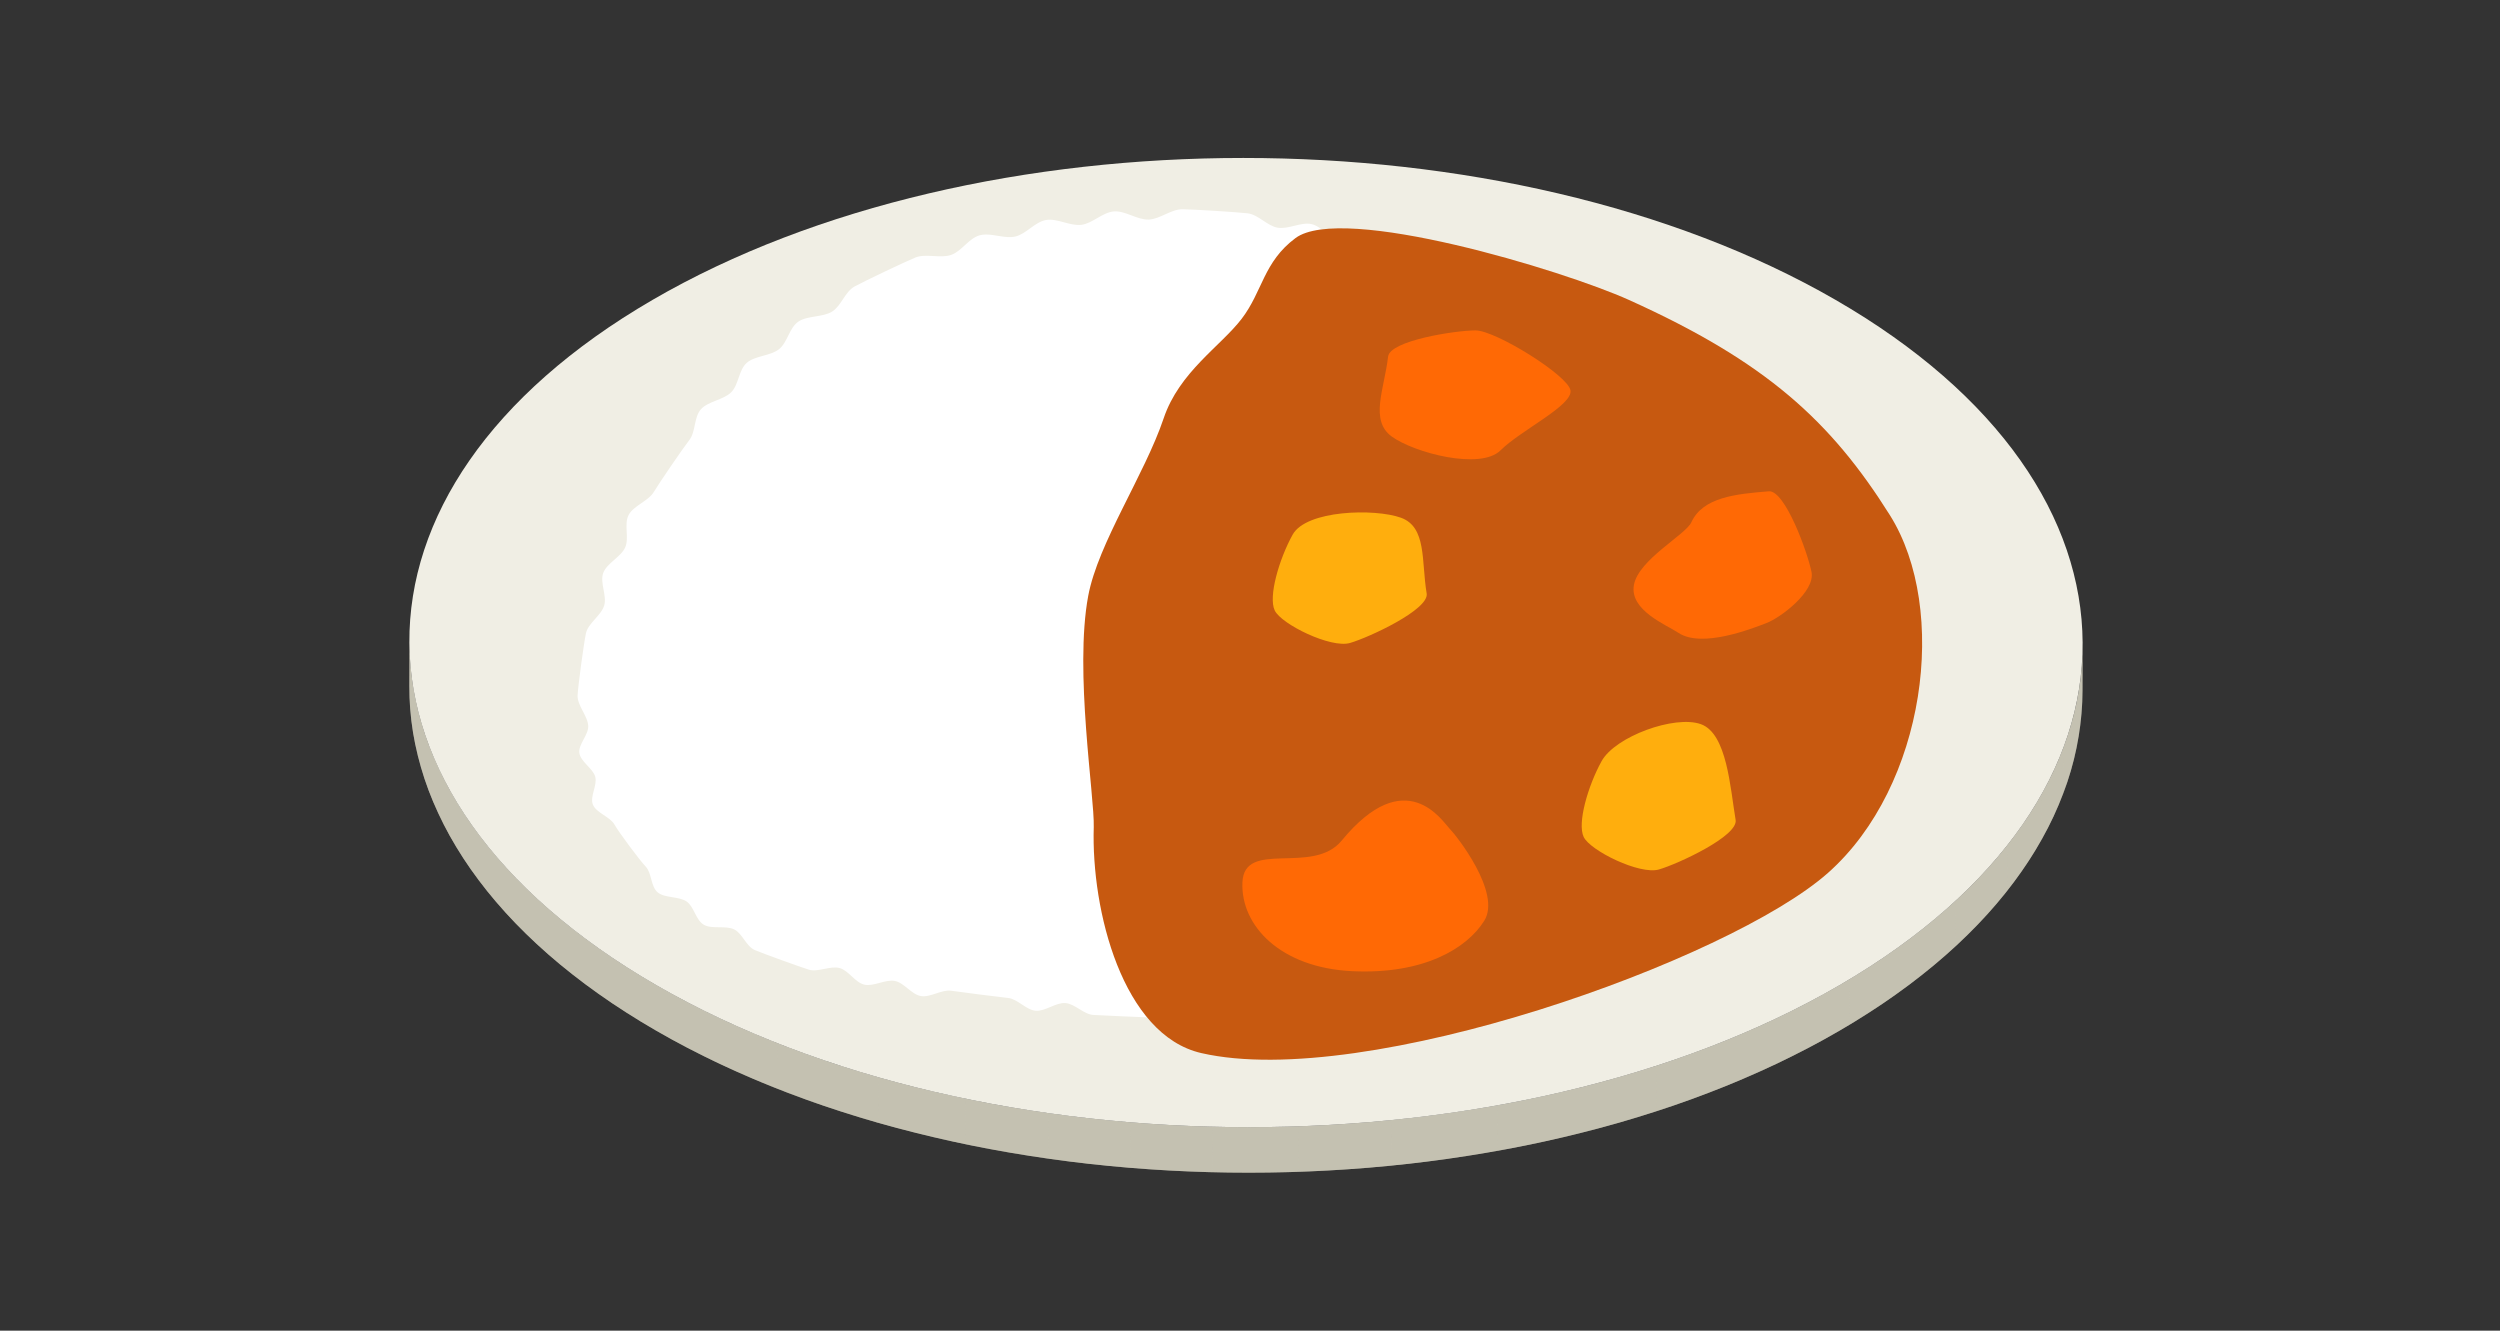 <svg width="124" height="66" viewBox="0 0 124 66" fill="none" xmlns="http://www.w3.org/2000/svg">
<rect x="0" y="0" width="124" height="66" fill="#333333" stroke="none"/>
<path d="M103.301 31.99L103.294 34.247C103.277 40.358 99.26 46.46 91.235 51.124C75.081 60.512 48.811 60.512 32.552 51.124C24.37 46.4 20.283 40.2 20.301 34.01L20.307 31.753C20.29 37.944 24.376 44.144 32.558 48.867C48.818 58.255 75.088 58.255 91.241 48.867C99.266 44.203 103.283 38.101 103.301 31.99Z" fill="#C4C1B1"/>
<mask id="mask0_3805_152299" style="mask-type:luminance" maskUnits="userSpaceOnUse" x="20" y="31" width="84" height="28">
<path d="M103.301 31.991L103.294 34.248C103.277 40.359 99.26 46.461 91.235 51.125C75.081 60.513 48.811 60.513 32.552 51.125C24.37 46.401 20.283 40.201 20.301 34.011L20.307 31.754C20.29 37.944 24.376 44.145 32.558 48.868C48.818 58.256 75.088 58.256 91.241 48.868C99.266 44.205 103.283 38.102 103.301 31.991Z" fill="white"/>
</mask>
<g mask="url(#mask0_3805_152299)">
<path d="M103.301 31.99L103.295 34.247C103.294 34.369 103.293 34.49 103.289 34.612L103.295 32.355C103.299 32.233 103.301 32.112 103.301 31.99Z" fill="#C4C1B1"/>
<path d="M103.294 32.355L103.288 34.612C103.265 35.407 103.174 36.202 103.016 36.993L103.022 34.736C103.18 33.945 103.271 33.151 103.294 32.355Z" fill="#C4C1B1"/>
<path d="M103.028 34.735L103.022 36.992C102.865 37.776 102.642 38.555 102.352 39.328L102.358 37.071C102.648 36.298 102.871 35.519 103.028 34.735Z" fill="#C4C1B1"/>
<path d="M102.354 37.072L102.347 39.329C102.049 40.124 101.681 40.911 101.242 41.688L101.249 39.431C101.687 38.654 102.056 37.867 102.354 37.072Z" fill="#C4C1B1"/>
<path d="M101.247 39.43L101.24 41.687C100.766 42.527 100.209 43.355 99.57 44.166L99.577 41.909C100.216 41.098 100.772 40.27 101.247 39.43Z" fill="#C4C1B1"/>
<path d="M99.58 41.91L99.574 44.167C98.828 45.114 97.97 46.039 97 46.934L97.006 44.678C97.976 43.782 98.834 42.857 99.58 41.91Z" fill="#C4C1B1"/>
<path d="M97.005 44.678L96.998 46.935C95.51 48.309 93.758 49.614 91.742 50.826L91.749 48.569C93.764 47.357 95.516 46.052 97.005 44.678Z" fill="#C4C1B1"/>
<path d="M91.749 48.569L91.742 50.826C91.575 50.927 91.406 51.026 91.236 51.126C88.467 52.734 85.402 54.068 82.141 55.125L82.147 52.868C85.408 51.811 88.474 50.478 91.242 48.869C91.413 48.77 91.582 48.67 91.749 48.569Z" fill="#C4C1B1"/>
<path d="M82.147 52.868L82.141 55.125C79.624 55.941 76.989 56.593 74.285 57.081L74.292 54.824C76.996 54.336 79.63 53.684 82.147 52.868Z" fill="#C4C1B1"/>
<path d="M74.291 54.823L74.285 57.08C72.545 57.394 70.777 57.639 68.992 57.817L68.999 55.56C70.784 55.383 72.552 55.137 74.291 54.823Z" fill="#C4C1B1"/>
<path d="M68.998 55.56L68.992 57.818C67.468 57.969 65.931 58.071 64.391 58.124L64.397 55.867C65.938 55.815 67.474 55.712 68.998 55.56Z" fill="#C4C1B1"/>
<path d="M64.396 55.867L64.39 58.124C62.975 58.172 61.557 58.179 60.141 58.144L60.147 55.887C61.563 55.922 62.982 55.916 64.396 55.867Z" fill="#C4C1B1"/>
<path d="M60.144 55.887L60.137 58.144C58.771 58.109 57.407 58.037 56.051 57.925L56.057 55.668C57.414 55.78 58.778 55.853 60.144 55.887Z" fill="#C4C1B1"/>
<path d="M56.06 55.669L56.053 57.925C54.7 57.814 53.353 57.664 52.02 57.475L52.026 55.218C53.359 55.407 54.706 55.557 56.06 55.669Z" fill="#C4C1B1"/>
<path d="M52.022 55.218L52.016 57.475C50.629 57.279 49.256 57.04 47.902 56.76L47.909 54.503C49.262 54.783 50.635 55.022 52.022 55.218Z" fill="#C4C1B1"/>
<path d="M47.913 54.502L47.907 56.759C46.438 56.455 44.992 56.101 43.578 55.698L43.584 53.441C44.999 53.844 46.444 54.198 47.913 54.502Z" fill="#C4C1B1"/>
<path d="M43.581 53.441L43.575 55.698C41.843 55.205 40.159 54.637 38.535 53.996L38.542 51.739C40.166 52.38 41.85 52.948 43.581 53.441Z" fill="#C4C1B1"/>
<path d="M38.546 51.739L38.539 53.996C36.431 53.164 34.425 52.207 32.552 51.125C24.37 46.401 20.283 40.201 20.301 34.011L20.307 31.754C20.29 37.944 24.376 44.145 32.558 48.868C34.431 49.95 36.437 50.907 38.546 51.739Z" fill="#C4C1B1"/>
</g>
<path d="M91.047 14.876C107.307 24.263 107.393 39.48 91.239 48.868C75.085 58.255 48.815 58.255 32.556 48.868C16.296 39.48 16.21 24.264 32.364 14.876C48.518 5.488 74.788 5.488 91.047 14.876Z" fill="#F0EEE4"/>
<path d="M58.658 10.378C59.199 10.385 61.355 10.52 61.877 10.58C62.412 10.641 62.855 11.207 63.372 11.294C63.902 11.384 64.539 11 65.051 11.115C65.574 11.233 65.939 11.844 66.443 11.987C66.956 12.133 67.64 11.823 68.133 11.995C68.635 12.169 68.916 12.816 69.397 13.014C69.886 13.217 71.739 14.111 72.191 14.362C72.649 14.615 73.394 14.463 73.829 14.738C74.27 15.015 74.373 15.703 74.791 16C75.212 16.3 75.972 16.226 76.371 16.543C76.773 16.863 76.793 17.558 77.172 17.894C77.555 18.233 78.319 18.233 78.679 18.587C79.042 18.944 80.427 20.448 80.746 20.832C81.07 21.221 80.937 21.905 81.237 22.301C81.54 22.704 82.29 22.838 82.569 23.246C82.853 23.661 82.651 24.331 82.909 24.75C83.172 25.177 84.117 26.887 84.332 27.323C84.553 27.772 85.265 28.026 85.457 28.47C85.656 28.929 85.325 29.556 85.492 30.006C85.668 30.474 86.349 30.789 86.49 31.243C86.64 31.723 87.109 33.645 87.188 34.103C87.273 34.603 86.789 35.138 86.825 35.594C86.856 35.996 87.409 36.385 87.391 36.773C87.372 37.173 86.783 37.515 86.713 37.9C86.641 38.293 86.166 39.745 85.993 40.108C85.82 40.468 86.111 41.044 85.891 41.387C85.674 41.726 84.978 41.782 84.718 42.103C84.463 42.417 84.612 43.037 84.317 43.334C84.031 43.623 83.335 43.556 83.012 43.829C82.699 44.094 82.727 44.729 82.382 44.978C82.047 45.22 80.587 46.134 80.209 46.34C79.842 46.54 79.195 46.299 78.805 46.486C78.427 46.667 78.28 47.288 77.881 47.456C77.493 47.62 76.875 47.321 76.468 47.473C76.071 47.62 75.863 48.226 75.449 48.362C75.045 48.494 74.458 48.15 74.039 48.27C73.63 48.388 71.976 48.806 71.549 48.9C71.13 48.992 70.826 49.564 70.397 49.645C69.974 49.725 69.444 49.311 69.012 49.38C68.587 49.448 68.244 50.002 67.811 50.06C67.385 50.117 66.882 49.675 66.449 49.721C66.019 49.767 65.644 50.304 65.208 50.34C64.776 50.375 64.3 49.91 63.863 49.935C63.431 49.96 63.025 50.478 62.589 50.493C62.155 50.509 61.704 50.022 61.266 50.027C60.832 50.033 60.397 50.531 59.959 50.527C59.482 50.522 59.015 50.017 58.539 50.008C58.063 49.998 57.571 50.484 57.095 50.468C56.618 50.453 54.704 50.369 54.23 50.341C53.752 50.314 53.315 49.786 52.842 49.752C52.364 49.717 51.84 50.175 51.367 50.133C50.89 50.09 50.474 49.549 50.003 49.499C49.526 49.448 47.649 49.21 47.182 49.141C46.708 49.07 46.143 49.485 45.678 49.405C45.206 49.323 44.85 48.748 44.39 48.656C43.92 48.561 43.33 48.945 42.874 48.839C42.408 48.731 42.096 48.136 41.645 48.015C41.184 47.891 40.564 48.234 40.121 48.096C39.665 47.954 37.871 47.305 37.446 47.126C37.008 46.941 36.828 46.303 36.417 46.099C35.993 45.89 35.304 46.099 34.91 45.868C34.505 45.632 34.431 44.977 34.06 44.717C33.679 44.451 32.963 44.552 32.62 44.26C32.27 43.963 32.336 43.308 32.028 42.984C31.717 42.656 30.693 41.281 30.476 40.895C30.263 40.515 29.571 40.318 29.407 39.908C29.247 39.511 29.636 38.957 29.525 38.53C29.418 38.119 28.795 37.783 28.735 37.344C28.678 36.926 29.189 36.459 29.176 36.015C29.161 35.51 28.621 34.994 28.649 34.479C28.678 33.974 28.956 31.914 29.063 31.409C29.168 30.912 29.827 30.524 29.97 30.026C30.11 29.536 29.744 28.905 29.921 28.417C30.095 27.936 30.802 27.625 31.011 27.148C31.218 26.677 30.939 26.01 31.179 25.545C31.416 25.086 32.159 24.854 32.428 24.403C32.695 23.956 33.865 22.246 34.191 21.826C34.513 21.411 34.412 20.703 34.764 20.302C35.112 19.904 35.893 19.835 36.27 19.453C36.644 19.075 36.634 18.362 37.035 18.001C37.432 17.643 38.217 17.658 38.641 17.319C39.06 16.984 39.143 16.275 39.589 15.959C40.029 15.647 40.806 15.746 41.272 15.455C41.732 15.168 41.907 14.473 42.392 14.207C42.87 13.945 44.891 12.983 45.407 12.772C45.916 12.564 46.645 12.828 47.175 12.644C47.695 12.464 48.046 11.827 48.587 11.672C48.996 11.554 49.501 11.73 49.963 11.757C50.099 11.766 50.232 11.761 50.358 11.732C50.897 11.608 51.326 11.01 51.884 10.912C52.43 10.815 53.075 11.222 53.639 11.151C54.189 11.082 54.687 10.53 55.253 10.486C55.808 10.443 56.403 10.909 56.973 10.891C57.529 10.874 58.087 10.371 58.658 10.378Z" fill="white"/>
<path d="M64.255 11.81C62.663 12.997 62.629 14.45 61.587 15.812C60.545 17.174 58.495 18.444 57.718 20.748C56.776 23.544 54.464 26.942 53.975 29.558C53.278 33.288 54.297 39.532 54.25 41.026C54.121 45.162 55.683 51.337 59.586 52.233C67.724 54.1 85.792 47.621 90.67 43.294C95.525 38.988 96.673 30.22 93.738 25.551C90.803 20.882 87.602 17.947 80.798 14.878C77.514 13.397 66.569 10.085 64.255 11.81Z" fill="#C75910"/>
<path d="M66.543 41.698C69.736 37.814 71.548 40.748 71.894 41.094C72.239 41.439 74.483 44.287 73.62 45.668C72.757 47.048 70.599 48.343 67.061 48.17C63.522 47.998 61.538 45.927 61.624 43.769C61.71 41.611 65.114 43.436 66.543 41.698Z" fill="#FF6905"/>
<path d="M68.849 17.689C68.941 16.889 72.195 16.388 73.187 16.388C74.178 16.388 77.772 18.619 77.896 19.362C78.02 20.106 75.418 21.345 74.426 22.337C73.434 23.328 70.15 22.461 69.035 21.655C67.919 20.85 68.663 19.3 68.849 17.689Z" fill="#FF6905"/>
<path d="M70.763 29.435C70.897 30.229 67.911 31.616 66.959 31.892C66.006 32.168 63.553 30.96 63.227 30.28C62.901 29.6 63.436 27.75 64.113 26.522C64.789 25.294 68.185 25.213 69.481 25.677C70.776 26.14 70.493 27.835 70.763 29.435Z" fill="#FFAE0D"/>
<path d="M86.087 40.669C86.221 41.464 83.235 42.85 82.283 43.126C81.33 43.402 78.877 42.194 78.551 41.514C78.225 40.834 78.76 38.985 79.437 37.757C80.114 36.528 83.068 35.455 84.364 35.919C85.66 36.382 85.817 39.07 86.087 40.669Z" fill="#FFAE0D"/>
<path d="M87.733 24.369C88.536 24.304 89.659 27.399 89.851 28.372C90.044 29.345 88.308 30.644 87.602 30.91C86.897 31.176 84.412 32.167 83.247 31.387C82.665 30.996 80.812 30.274 81.043 29.012C81.275 27.749 83.604 26.53 83.891 25.905C84.465 24.654 86.116 24.5 87.733 24.369Z" fill="#FF6905"/>
</svg>
